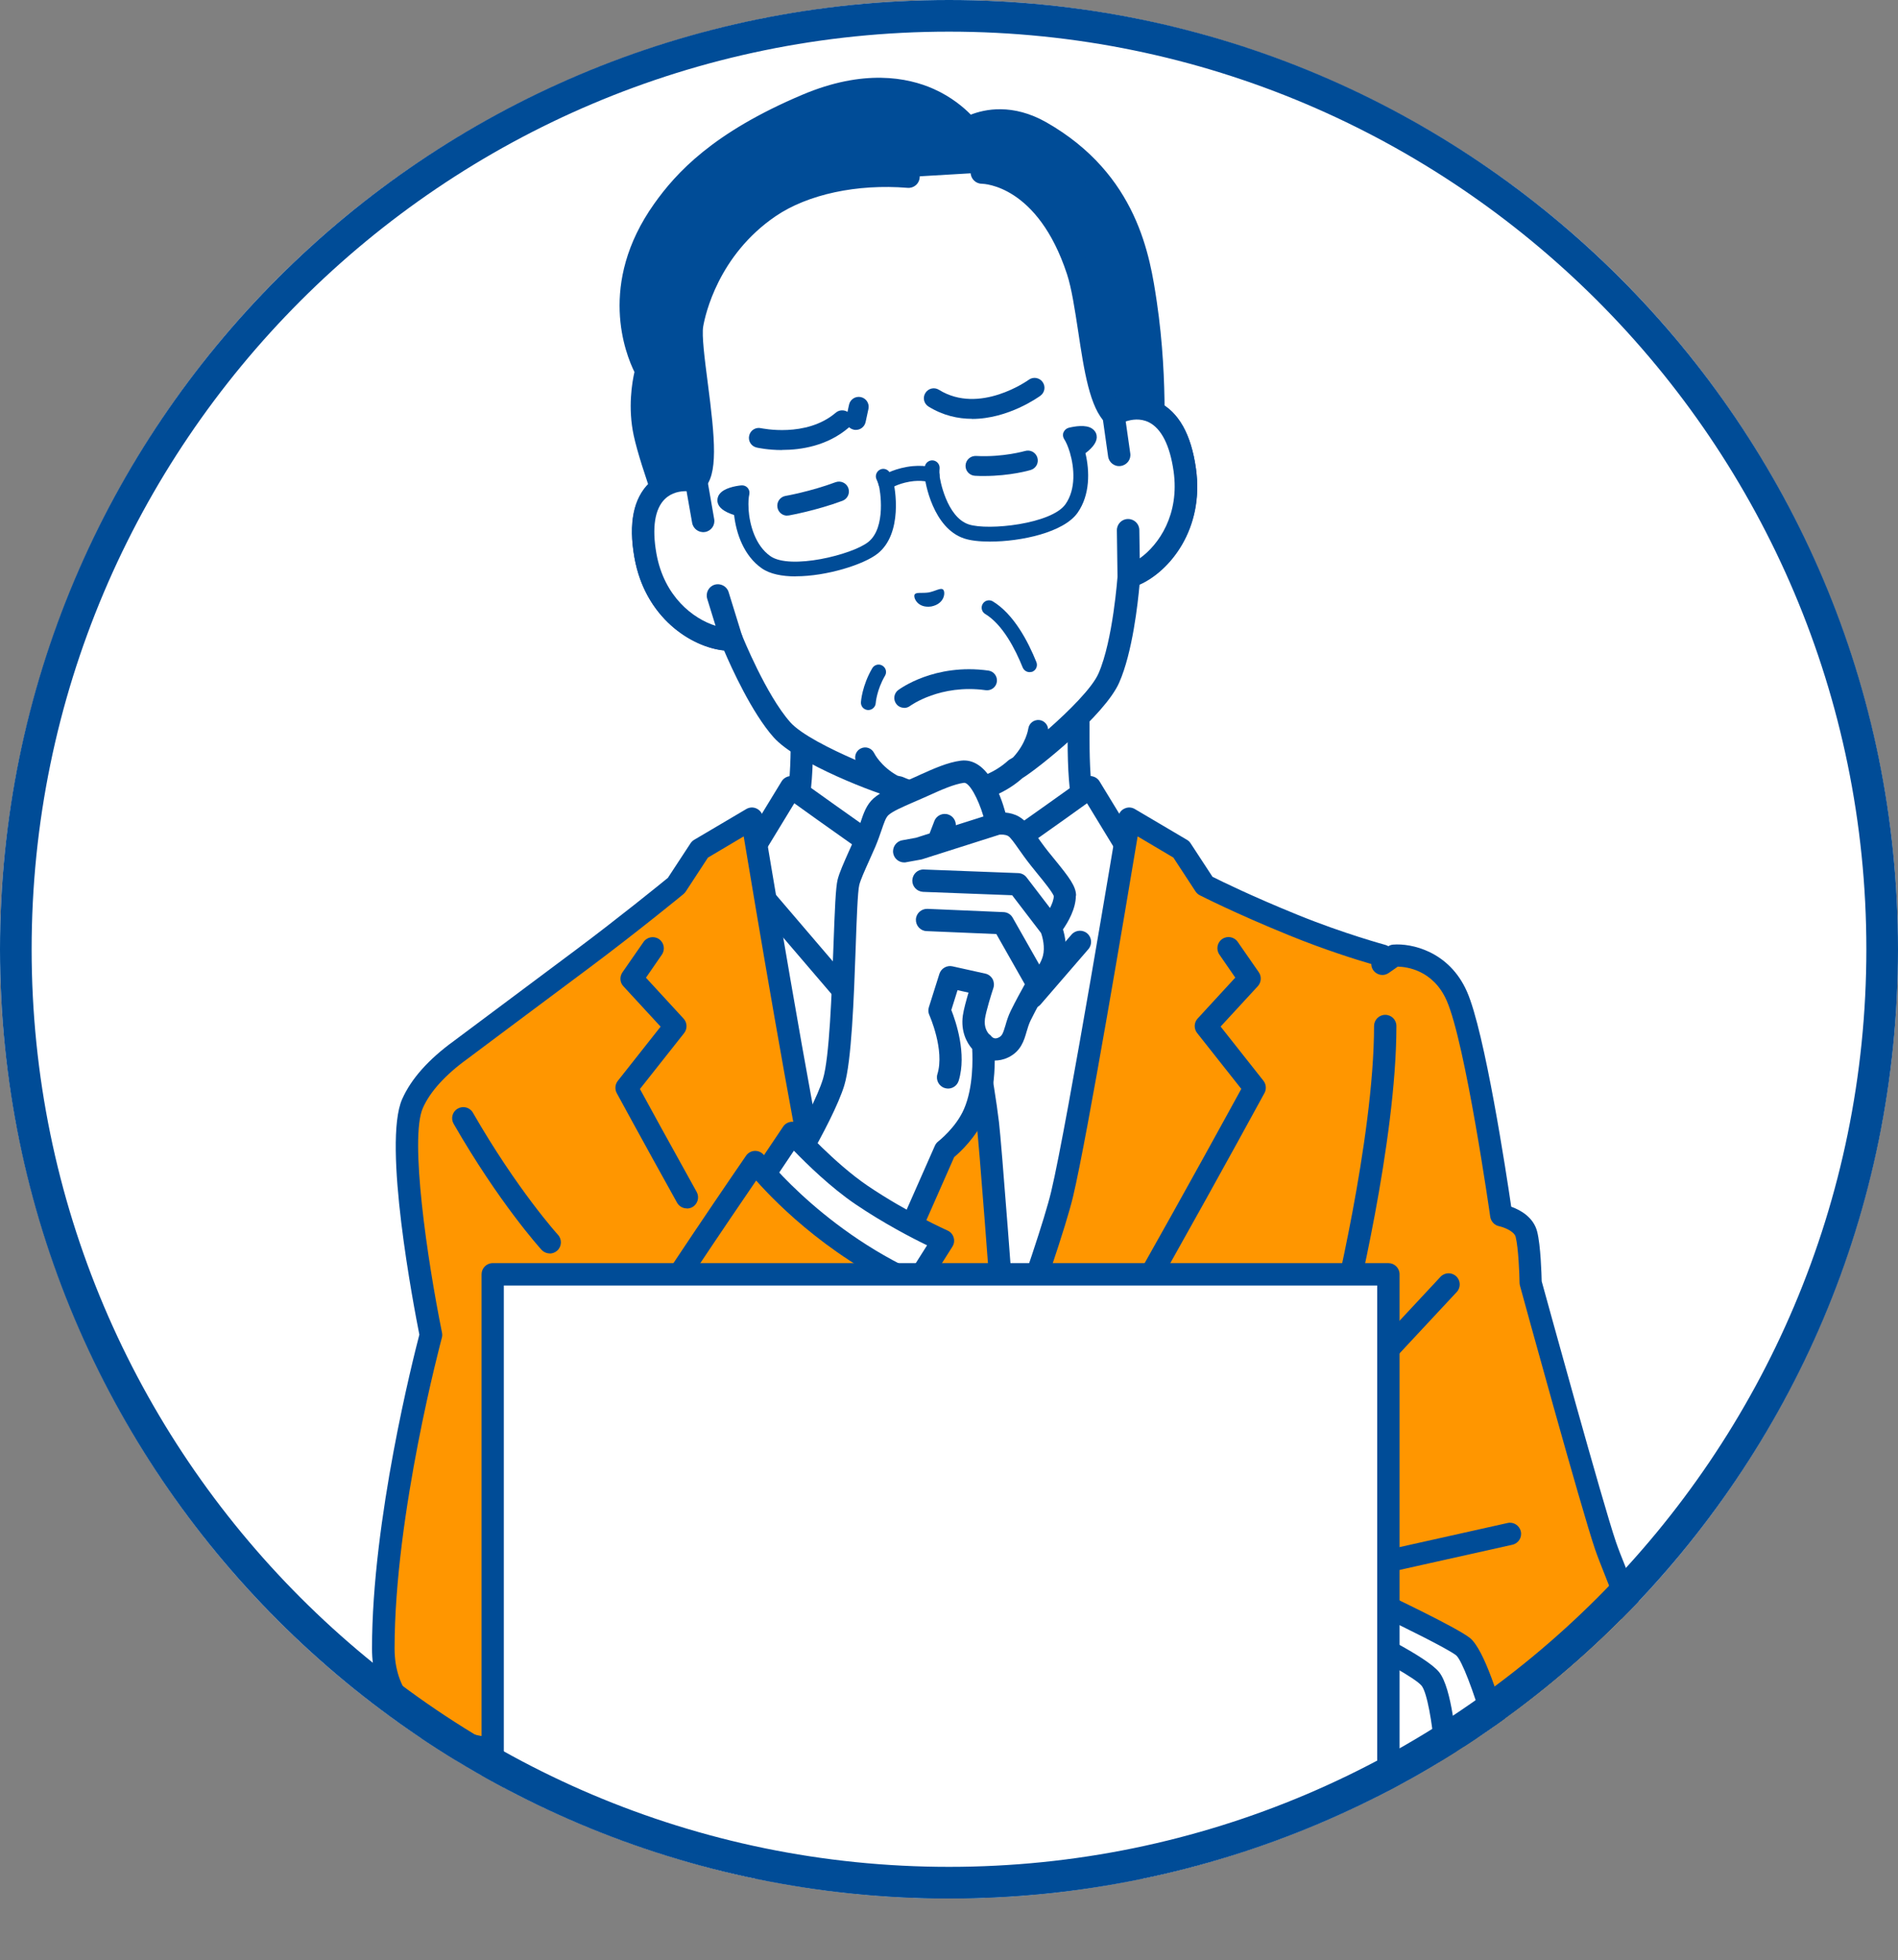 <?xml version="1.0" encoding="UTF-8"?><svg id="_レイヤー_2" xmlns="http://www.w3.org/2000/svg" xmlns:xlink="http://www.w3.org/1999/xlink" viewBox="0 0 180 185.83"><rect x="0" y="0" width="180" height="185.83" fill="#808080" stroke="none"/><defs><clipPath id="clippath"><circle cx="90" cy="90" r="90" style="fill:none; stroke-width:0px;"/></clipPath></defs><g id="_レイヤー_3"><circle cx="90" cy="90" r="90" style="fill:#fff; stroke-width:0px;"/><g style="clip-path:url(#clippath);"><path d="M165.48,166.89H12.91c-.58,0-1.06-.47-1.06-1.06s.47-1.06,1.06-1.06h152.57c.58,0,1.06.47,1.06,1.06s-.47,1.06-1.06,1.06Z" style="fill:#004c97; stroke-width:0px;"/><path d="M102.32,70.09v-7.31l-13.12,7.04-13.12-7.04v7.31c0,5.49-.55,7.94-1.98,9.35-1.44,1.41-13.14,8.81-13.14,8.81l18.52,16.98h19.45l18.52-16.98s-11.7-7.4-13.14-8.81c-1.44-1.41-1.98-3.86-1.98-9.35Z" style="fill:#fff; stroke-width:0px;"/><path d="M98.92,106.28c-.29,0-.57-.12-.78-.34-.39-.43-.37-1.1.06-1.49l17.5-16.05c-3.11-1.98-10.9-6.98-12.15-8.21-1.7-1.67-2.3-4.31-2.3-10.1v-5.55l-11.57,6.21c-.31.17-.69.17-1,0l-11.57-6.21v5.55c0,5.79-.6,8.44-2.3,10.1-1.25,1.22-9.04,6.23-12.15,8.21l17.5,16.05c.43.39.46,1.06.06,1.49-.39.43-1.06.46-1.49.06l-18.52-16.98c-.24-.22-.37-.54-.34-.87s.21-.62.49-.8c4.67-2.95,11.97-7.69,12.96-8.67,1.2-1.18,1.67-3.59,1.67-8.59v-7.31c0-.37.2-.72.51-.91.32-.19.71-.2,1.04-.02l12.62,6.77,12.62-6.77c.33-.18.72-.17,1.04.02.32.19.51.54.51.91v7.31c0,5.01.47,7.42,1.67,8.59.99.98,8.3,5.72,12.96,8.67.28.18.46.47.49.8s-.1.65-.34.87l-18.52,16.98c-.2.19-.46.28-.71.28Z" style="fill:#004c97; stroke-width:0px;"/><path d="M108.45,81.37l-1.61-1.07-3.45-5.66s-1.13.84-7.05,5.02c-3.28,2.31-7.14,4.4-7.14,4.4h0s0,0,0,0h0s-3.86-2.08-7.14-4.4c-5.92-4.18-7.05-5.02-7.05-5.02l-3.45,5.66-1.61,1.07-2.67,2.63,4.29,24.23,9.77,44.16h15.74l9.77-44.16,4.29-24.23-2.67-2.63Z" style="fill:#fff; stroke-width:0px;"/><path d="M97.07,153.45h-15.74c-.5,0-.92-.34-1.03-.83l-9.77-44.16s0-.03,0-.04l-4.29-24.23c-.06-.34.05-.69.3-.94l2.67-2.63s.1-.09.16-.13l1.42-.94,3.33-5.46c.15-.25.41-.43.7-.49.29-.06.59.01.83.19.01,0,1.21.9,7.02,5,2.51,1.77,5.39,3.42,6.53,4.05,1.14-.64,4.03-2.29,6.53-4.05,5.81-4.1,7.01-4.99,7.02-5,.24-.18.54-.25.83-.19.29.06.55.23.7.49l3.33,5.46,1.42.94c.06.04.11.08.16.13l2.67,2.63c.25.24.36.59.3.94l-4.29,24.23s0,.03,0,.04l-9.77,44.16c-.11.48-.54.83-1.03.83ZM82.18,151.33h14.04l9.58-43.31,4.19-23.66-2.2-2.17-1.53-1.02c-.13-.09-.24-.2-.32-.33l-2.85-4.68c-.94.68-2.76,1.98-6.13,4.36-3.3,2.32-7.09,4.38-7.25,4.46-.31.17-.69.17-1,0-.16-.09-3.95-2.14-7.25-4.46-3.37-2.38-5.19-3.68-6.13-4.36l-2.85,4.68c-.08.13-.19.24-.32.33l-1.53,1.02-2.21,2.17,4.19,23.66,9.58,43.31Z" style="fill:#004c97; stroke-width:0px;"/><path d="M97.9,95.6h-.01c-.31,0-.6-.14-.8-.38l-7.89-9.5-7.89,9.5c-.2.24-.49.38-.8.38-.31,0-.61-.13-.81-.37l-9.46-11.05c-.38-.44-.33-1.11.12-1.49.44-.38,1.11-.33,1.49.12l8.64,10.1,7.9-9.52c.2-.24.5-.38.81-.38s.61.14.81.38l7.9,9.52,3.71-4.3c.38-.44,1.05-.49,1.49-.11.44.38.49,1.05.11,1.49l-4.53,5.24c-.2.23-.49.37-.8.37Z" style="fill:#004c97; stroke-width:0px;"/><path d="M84.71,106.54c.51-4.34,1.98-11.7,1.98-11.7,0,0-.97-3.11-1.51-5.95l3.97-4.79.05-.05.05.05,3.97,4.79c-.54,2.84-1.51,5.95-1.51,5.95,0,0,1.47,7.36,1.98,11.7.51,4.34,4.11,54.6,4.11,54.6h-17.2s3.6-50.26,4.11-54.6Z" style="fill:#ff9600; stroke-width:0px;"/><path d="M97.8,162.2h-17.2c-.29,0-.57-.12-.77-.34-.2-.21-.3-.5-.28-.8.15-2.05,3.61-50.33,4.12-54.65.21-1.82.62-4.36,1.19-7.55.41-2.26.61-3.39.75-3.98-.25-.82-1-3.38-1.46-5.8-.06-.31.02-.63.22-.87l3.97-4.79s.03-.03.04-.05l.05-.05c.2-.21.48-.34.77-.34s.57.12.77.34l.05.05s.03.03.04.05l3.97,4.79c.2.24.28.56.22.87-.46,2.42-1.21,4.99-1.46,5.8.27,1.37,1.49,7.64,1.95,11.52.51,4.32,3.97,52.6,4.12,54.65.02.29-.08.58-.28.8-.2.21-.48.34-.77.34ZM81.73,160.09h14.93c-.54-7.48-3.57-49.51-4.03-53.42-.49-4.21-1.91-11.32-1.97-11.62-.01-.07-.02-.14-.02-.21,0-.11.02-.21.05-.31,0-.03.85-2.74,1.38-5.35l-2.88-3.47-2.88,3.47c.54,2.61,1.38,5.32,1.38,5.35.05.17.06.35.03.52h0c-.01.07-1.47,7.36-1.97,11.62-.46,3.91-3.49,45.94-4.03,53.42Z" style="fill:#004c97; stroke-width:0px;"/><path d="M89.62,101.16c-.45,0-.85-.33-.93-.79l-.72-4.48c-.08-.51.26-.99.78-1.08.51-.08.99.27,1.08.78l.72,4.48c.08.51-.26.99-.78,1.08-.05,0-.1.01-.15.01Z" style="fill:#004c97; stroke-width:0px;"/><path d="M89.2,96.8c-1.81,0-3.06-1.04-3.2-1.16-.44-.38-.49-1.05-.1-1.49.38-.44,1.04-.49,1.48-.11.03.02.8.65,1.82.65s1.81-.64,1.82-.65c.44-.37,1.11-.32,1.49.12.38.44.33,1.1-.11,1.48-.14.12-1.38,1.16-3.2,1.16Z" style="fill:#004c97; stroke-width:0px;"/><path d="M152.25,146.52c-1.28-3.74-7.09-24.9-7.09-24.9,0,0-.05-3.22-.4-4.61-.35-1.39-2.38-1.79-2.38-1.79,0,0-2.36-16.62-4.22-20.8-1.85-4.17-5.94-3.83-5.94-3.83l-1.12.78c.01-.5.02-.78.02-.78,0,0-3.9-1.05-8.45-2.9-5.23-2.12-8.41-3.77-8.41-3.77l-2.24-3.41-4.93-2.91s-4.81,29.11-6.37,35.62c-1.56,6.51-11.52,32.89-11.52,32.89,0,0-9.96-26.38-11.52-32.89-1.56-6.51-6.37-35.62-6.37-35.62l-4.93,2.91-2.24,3.41s-4.41,3.62-8.94,6.99c-4.93,3.67-11.55,8.62-11.55,8.62h0c-1.69,1.22-3.62,2.97-4.56,5.08-1.85,4.17,1.75,21.94,1.75,21.94,0,0-4.52,16.65-4.52,29.73,0,9.17,10.93,9.55,10.93,9.55h81.77l9.2,3.62s2.76-.4,7.03-1.22c4.48-.86,9.12-1.54,10.21-5.4,1.65-5.84-1.92-12.57-3.21-16.31Z" style="fill:#ff9600; stroke-width:0px;"/><path d="M138.23,170.51c-.13,0-.26-.02-.39-.07l-9.02-3.54H47.26s-.02,0-.04,0c-.12,0-2.98-.12-5.86-1.43-3.98-1.81-6.08-4.98-6.08-9.17,0-12.2,3.94-27.64,4.49-29.76-.54-2.73-3.49-18.13-1.63-22.33.85-1.92,2.5-3.77,4.9-5.51,0,0,6.61-4.94,11.53-8.61,4.03-3.01,8.03-6.25,8.77-6.86l2.15-3.28c.09-.13.21-.25.35-.33l4.93-2.91c.3-.18.67-.2.98-.05.32.15.54.44.6.78.05.29,4.82,29.14,6.36,35.54,1.23,5.16,7.94,23.3,10.49,30.13,2.55-6.83,9.25-24.93,10.49-30.13,1.53-6.4,6.31-35.25,6.36-35.54.06-.34.28-.64.6-.78.32-.15.68-.13.98.05l4.93,2.91c.14.08.26.19.35.33l2.08,3.18c.83.42,3.77,1.86,8.08,3.61,4.43,1.8,8.29,2.84,8.32,2.85.1.03.19.07.28.12.14-.09.3-.14.46-.15,1.68-.14,5.29.6,6.99,4.45,1.69,3.82,3.73,17.19,4.2,20.4.84.3,2.11.98,2.46,2.36.34,1.35.41,4.02.43,4.71.49,1.77,5.83,21.19,7.04,24.71h0c.23.67.54,1.46.88,2.3,1.6,4.02,3.79,9.54,2.35,14.64-1.21,4.29-5.86,5.17-10.35,6.02l-.68.13c-4.24.81-7.05,1.22-7.07,1.23-.05,0-.1.01-.15.01ZM47.28,164.78h81.75c.13,0,.26.02.39.07l8.94,3.51c.8-.12,3.27-.51,6.7-1.17l.68-.13c4.04-.77,7.85-1.49,8.71-4.52,1.25-4.42-.79-9.54-2.28-13.29-.34-.86-.67-1.68-.91-2.39-1.28-3.73-6.88-24.1-7.11-24.96-.02-.09-.04-.17-.04-.26-.01-.86-.11-3.33-.37-4.37-.14-.54-1.13-.92-1.57-1.01-.44-.09-.77-.45-.84-.89-.02-.16-2.36-16.52-4.14-20.52-1.28-2.89-3.81-3.19-4.63-3.2l-.86.6c-.33.23-.75.25-1.1.06-.34-.18-.55-.53-.55-.91-1.38-.4-4.38-1.33-7.77-2.71-5.21-2.12-8.37-3.75-8.5-3.81-.16-.08-.3-.21-.4-.36l-2.1-3.21-3.39-2.01c-1.02,6.13-4.77,28.48-6.13,34.17-.66,2.74-2.8,9.13-6.38,19-1.39,3.83-2.72,7.44-3.6,9.79-.48,1.29-.88,2.35-1.15,3.08l-.32.85c-.16.41-.37.98-1.1.98-.44,0-.83-.27-.99-.68-.41-1.08-10.01-26.52-11.56-33.02-1.36-5.69-5.11-28.04-6.13-34.17l-3.39,2.01-2.1,3.21c-.06.09-.13.17-.21.24-.04.04-4.48,3.67-8.97,7.02-4.93,3.67-11.54,8.62-11.54,8.62-2.08,1.5-3.54,3.11-4.22,4.66-1.26,2.84.4,14.29,1.82,21.3.03.16.03.33-.02.49-.04.17-4.48,16.67-4.48,29.45,0,7.93,9.29,8.47,9.89,8.49Z" style="fill:#004c97; stroke-width:0px;"/><path d="M65.13,114.57c-.37,0-.73-.2-.92-.54-3.34-6-5.69-10.34-5.72-10.39-.2-.37-.16-.83.1-1.16l4.06-5.14-3.53-3.83c-.34-.36-.37-.91-.09-1.32l2-2.88c.33-.48.99-.6,1.47-.27.48.33.6.99.27,1.47l-1.51,2.19,3.57,3.88c.35.38.37.96.05,1.37l-4.19,5.3c.76,1.4,2.77,5.07,5.38,9.76.28.51.1,1.15-.41,1.44-.16.09-.34.13-.51.13Z" style="fill:#004c97; stroke-width:0px;"/><path d="M94.56,146.71c-.2,0-.39-.05-.57-.17-.49-.31-.63-.97-.32-1.46,7.85-12.24,21.72-37.58,24.05-41.84l-4.19-5.3c-.32-.41-.3-.99.05-1.37l3.57-3.88-1.51-2.19c-.33-.48-.21-1.14.27-1.47.48-.33,1.14-.21,1.47.27l2,2.88c.28.41.24.95-.09,1.32l-3.53,3.83,4.06,5.14c.26.33.3.79.1,1.16-.16.29-15.88,29.2-24.46,42.58-.2.31-.54.49-.89.49Z" style="fill:#004c97; stroke-width:0px;"/><path d="M127.2,126.01c-.08,0-.17-.01-.26-.03-.57-.14-.91-.71-.77-1.28.04-.17,4.14-16.69,4.14-27.42,0-.58.47-1.06,1.06-1.06s1.06.47,1.06,1.06c0,10.99-4.03,27.25-4.2,27.94-.12.48-.55.8-1.02.8Z" style="fill:#004c97; stroke-width:0px;"/><path d="M128.45,132.41c-.26,0-.52-.09-.72-.28-.43-.4-.45-1.07-.05-1.49l8.93-9.58c.4-.43,1.07-.45,1.49-.05.43.4.45,1.07.05,1.49l-8.93,9.58c-.21.22-.49.34-.77.34Z" style="fill:#004c97; stroke-width:0px;"/><path d="M138.73,156.1c-1.28-.98-8.2-4.25-8.2-4.25l-6.27,1.02,3.72,1.86,11.64,10.17,2.27-.89s-1.89-6.93-3.17-7.91Z" style="fill:#fff; stroke-width:0px;"/><path d="M139.63,165.96c-.42,0-.82-.26-.98-.67-.21-.54.06-1.16.6-1.37l1.38-.54c-.85-2.9-1.98-5.97-2.54-6.44-.84-.64-4.95-2.68-7.71-3.99l-2.71.44.8.4c.52.26.73.9.47,1.42-.26.52-.89.73-1.42.47l-3.72-1.86c-.41-.21-.64-.65-.57-1.1.07-.45.42-.81.87-.88l6.27-1.02c.21-.03.43,0,.62.09.72.34,7.07,3.35,8.39,4.37,1.4,1.08,2.95,6.28,3.54,8.47.14.52-.13,1.07-.64,1.26l-2.27.89c-.13.05-.26.07-.38.07Z" style="fill:#004c97; stroke-width:0px;"/><path d="M127.99,154.73s-6.75.95-8.91.57c-2.16-.38-5.56-1.55-5.56-1.55,0,0-4.21-1.96-6.19-1.02-3.08,1.46-6.64,6.12-6.64,6.12,0,0-.83,1.81-2.43,5.22-1.61,3.41-1.63,5.18-.03,5.67,1.6.49,2.99-1.22,4.17-3.34,1.18-2.12,2.4-4.21,2.4-4.21l4.85-3.96.68.34-3.89,4.14s-3.41,8.03-1.08,9.21c1.48.75,3.1-1.21,3.1-1.21,0,0,.1,1.5,1.43,1.98,1.32.49,2.71-.7,2.71-.7,0,0,.33,1.03,1.74,1.5,1.53.51,2.94-1.53,4.45-3.37,1.38-1.68,2.26-2.5,2.26-2.5l3.85,1.44s2.23,1.78,6.54,1.12c3.29-.5,5.7-3.97,5.7-3.97,0,0-.39-5.63-1.46-6.99-1.07-1.36-7.67-4.47-7.67-4.47Z" style="fill:#fff; stroke-width:0px;"/><path d="M114.83,174.63c-.27,0-.55-.04-.85-.14-.79-.26-1.34-.67-1.71-1.06-.71.35-1.72.64-2.78.25-.69-.26-1.18-.7-1.51-1.19-.89.58-2.03.92-3.13.36-2.21-1.12-1.21-4.98-.87-6.25.17-.66.37-1.31.56-1.89-.38.66-.81,1.43-1.24,2.19-.71,1.28-2.61,4.68-5.4,3.83-1-.31-1.47-.94-1.68-1.42-.54-1.22-.21-2.98,1.07-5.7,1.58-3.37,2.42-5.19,2.43-5.21.03-.07.07-.14.12-.2.15-.2,3.76-4.88,7.03-6.43,2.27-1.07,6.14.58,7.04,1,.43.14,3.44,1.15,5.36,1.49,1.63.29,6.74-.32,8.57-.58.2-.03.41,0,.6.09,1.14.54,6.89,3.3,8.05,4.78,1.21,1.53,1.62,6.57,1.68,7.57.02.24-.05.48-.19.68-.11.16-2.71,3.85-6.41,4.41-4.11.63-6.57-.79-7.2-1.22l-3.08-1.15c-.38.39-.97,1.04-1.71,1.95-.15.19-.31.38-.46.57-1.3,1.61-2.63,3.28-4.3,3.28ZM113.58,171.65c.04.09.29.58,1.07.83.67.22,1.87-1.26,2.83-2.45.16-.2.31-.39.47-.59,1.4-1.72,2.32-2.57,2.36-2.61.29-.27.71-.36,1.09-.22l3.85,1.44c.1.04.2.09.29.16.07.05,1.98,1.47,5.72.9,2.29-.35,4.16-2.47,4.78-3.25-.2-2.48-.7-5.37-1.21-6.02-.55-.7-3.95-2.58-7.01-4.04-1.48.2-6.87.89-8.92.52-2.21-.39-5.58-1.54-5.72-1.59-.04-.01-.07-.03-.1-.04-1.56-.73-4.24-1.52-5.29-1.03-2.59,1.23-5.69,5.08-6.19,5.72-.2.45-1.02,2.21-2.39,5.11-1.3,2.76-1.17,3.68-1.05,3.95.03.06.08.17.37.26.96.29,2.13-1.38,2.94-2.84,1.17-2.11,2.4-4.2,2.41-4.23.06-.11.15-.21.24-.29l4.85-3.96c.32-.26.77-.31,1.14-.13l.68.34c.3.15.51.43.57.76.06.33-.04.67-.27.91l-3.76,3.99c-.21.52-.86,2.16-1.3,3.87-.75,2.88-.36,3.74-.21,3.82.55.28,1.52-.59,1.81-.94.28-.33.73-.46,1.14-.33.41.13.7.5.73.93,0,.02.09.82.74,1.06.59.22,1.42-.31,1.67-.51.28-.23.65-.34.99-.23.34.11.59.35.69.69Z" style="fill:#004c97; stroke-width:0px;"/><path d="M108.44,171.77c-.13,0-.27-.02-.39-.08-.54-.22-.8-.83-.58-1.37l2.33-5.77c.05-.12.11-.22.2-.31l4.73-5.22c.39-.43,1.06-.47,1.49-.07.43.39.46,1.06.07,1.49l-4.6,5.08-2.26,5.6c-.17.41-.56.66-.98.66Z" style="fill:#004c97; stroke-width:0px;"/><path d="M112.58,173.05c-.16,0-.32-.04-.47-.11-.52-.26-.73-.9-.47-1.42l2.64-5.25c.05-.11.12-.2.21-.28l4.88-4.72c.42-.41,1.09-.39,1.49.02.41.42.39,1.09-.02,1.49l-4.75,4.6-2.56,5.09c-.19.37-.56.58-.94.58Z" style="fill:#004c97; stroke-width:0px;"/><path d="M121.03,168.67c-.31,0-.61-.13-.82-.39-.37-.45-.3-1.12.15-1.49l2.63-2.16c.45-.37,1.12-.3,1.49.15.37.45.3,1.12-.15,1.49l-2.63,2.16c-.2.16-.43.24-.67.24Z" style="fill:#004c97; stroke-width:0px;"/><path d="M127.61,149.97c-.48,0-.92-.33-1.03-.83-.13-.57.23-1.13.8-1.26l15.59-3.48c.57-.13,1.13.23,1.26.8.13.57-.23,1.13-.8,1.26l-15.59,3.48c-.08.02-.15.03-.23.03Z" style="fill:#004c97; stroke-width:0px;"/><path d="M52.14,118.84c-.29,0-.57-.12-.78-.34-.16-.18-4.02-4.44-8.34-11.95-.29-.51-.12-1.15.39-1.44.51-.29,1.15-.12,1.44.39,4.19,7.29,8.03,11.54,8.07,11.58.39.43.36,1.1-.07,1.49-.2.18-.46.28-.71.28Z" style="fill:#004c97; stroke-width:0px;"/><path d="M80.82,13.62c-15.36,2.43-16.54,12.26-16.71,13.74-.17,1.47-.17,5.12.3,8.06l1.61,10.18c-2.32-.48-5.94.64-4.82,7.04.99,5.67,5.6,8.06,8.17,7.98,0,0,2.33,5.82,4.77,8.56,2.06,2.31,9.77,5.24,11.07,5.47,1.37.62,3.25.99,5.78.59,2.53-.4,4.2-1.33,5.31-2.35,1.17-.62,7.59-5.79,8.84-8.63,1.48-3.36,1.9-9.61,1.9-9.61,2.48-.71,6.12-4.41,5.31-10.11-.91-6.43-4.7-6.39-6.76-5.21l-1.61-10.18c-.47-2.94-1.59-6.41-2.21-7.76-.62-1.35-4.78-10.33-20.14-7.9l-.82.13Z" style="fill:#fff; stroke-width:0px;"/><path d="M61.58,45.77c.83-.81,1.96-1.27,3.18-1.33l-.47-2.99c.8.33,1.58.69,2.33,1.09l.46,2.89c.05.35-.06.7-.32.94-.25.24-.61.34-.95.27-.4-.08-1.77-.28-2.74.66-.96.93-1.24,2.71-.81,5.16.9,5.15,5.06,7.16,7.09,7.1.45-.01.86.25,1.02.67.02.06,2.29,5.68,4.58,8.25.99,1.12,3.73,2.51,6.18,3.57-.11-.43.09-.89.51-1.09.47-.23,1.03-.03,1.26.44.03.06.63,1.26,2.21,2.14.12.03.22.06.3.07.09.02.17.04.26.08,1.44.65,3.18.82,5.17.51,1.99-.32,3.6-1.02,4.76-2.08.07-.06.14-.11.22-.15.07-.04.16-.09.26-.16,1.23-1.33,1.43-2.66,1.44-2.72.07-.52.54-.88,1.06-.82.46.06.8.44.82.88,2-1.76,4.18-3.93,4.78-5.3,1.38-3.15,1.8-9.2,1.81-9.26.03-.45.34-.83.77-.95,1.95-.56,5.28-3.76,4.55-8.94-.35-2.46-1.17-4.07-2.36-4.65-.55-.27-1.11-.29-1.59-.22-.57.09-1.03.32-1.23.43-.3.17-.67.19-.99.04-.31-.15-.54-.45-.59-.79l-.36-2.27c.58-.9,1.21-1.77,1.73-2.7l.53,3.32c1.18-.32,2.39-.22,3.44.29,1.89.92,3.08,3.03,3.53,6.27.82,5.76-2.5,9.76-5.35,11.02-.16,1.76-.67,6.43-1.93,9.28-1.36,3.1-7.73,8.18-9.18,9.06-1.47,1.31-3.41,2.16-5.78,2.53-2.36.37-4.48.16-6.28-.62-1.66-.39-9.28-3.26-11.53-5.78-2.07-2.33-4.01-6.61-4.7-8.23-3.1-.32-7.5-3.1-8.5-8.83-.56-3.22-.08-5.59,1.42-7.05Z" style="fill:#004c97; stroke-width:0px;"/><path d="M98.73,12.55c-3.98-2.27-6.91-.35-6.91-.35,0,0-4.74-6.68-15.28-2.23-8.03,3.39-11.42,6.91-13.61,9.98-5.79,8.15-1.61,15.2-1.61,15.2,0,0-.84,2.82-.17,5.94.67,3.12,3.19,9.62,3.19,9.62,0,0,.25-3.81,1.67-5.11,1.81-1.66-.82-12.21-.37-14.81.51-2.9,2.52-7.88,7.33-11.15,2.85-1.94,7.58-3.32,13.18-2.86l6.95-.41s6.02-.04,9.09,9.3c1.23,3.74,1.37,11.76,3.39,13.67,1.11,1.05,3.66,4.27,3.66,4.27,0,0,.58-7.01-.59-14.86-.79-5.34-2.26-11.81-9.93-16.19Z" style="fill:#004c97; stroke-width:0px;"/><path d="M109.42,44.65c-.38.06-.76-.09-1-.39-.03-.03-2.52-3.17-3.56-4.16-1.51-1.43-2.05-4.96-2.61-8.69-.32-2.09-.62-4.07-1.06-5.42-2.77-8.41-7.86-8.56-8.08-8.57-.58,0-1.06-.48-1.06-1.07,0-.58.47-1.06,1.05-1.06.28,0,6.83.07,10.11,10.03.5,1.52.81,3.58,1.14,5.76.44,2.91.99,6.54,1.97,7.46.51.48,1.28,1.36,1.99,2.21.06-2.72,0-7.16-.7-11.87-.79-5.32-2.24-11.33-9.41-15.43-3.32-1.89-5.71-.44-5.81-.38-.48.3-1.12.18-1.44-.28-.17-.24-4.43-5.91-13.99-1.86-7.96,3.36-11.12,6.75-13.15,9.62-5.3,7.45-1.72,13.77-1.56,14.04.15.25.19.56.1.84,0,.02-.75,2.61-.15,5.41.33,1.54,1.14,3.97,1.86,5.99.29-.79.69-1.54,1.24-2.04.69-.76.03-5.86-.29-8.31-.33-2.54-.61-4.73-.41-5.9.63-3.6,3.01-8.6,7.78-11.85,3.43-2.34,8.62-3.47,13.87-3.04.59.05,1.02.56.97,1.15-.05.59-.56,1.02-1.15.97-4.78-.39-9.45.61-12.5,2.68-5.45,3.71-6.69,9.36-6.88,10.46-.15.84.14,3.09.42,5.26.71,5.45,1.03,8.85-.39,10.15-.84.77-1.25,3.29-1.33,4.4-.03.5-.4.9-.9.98h0c-.49.08-.97-.2-1.15-.67-.1-.27-2.56-6.62-3.24-9.78-.57-2.64-.15-5.06.07-6.02-.84-1.7-3.52-8.36,1.87-15.95,2.08-2.93,5.56-6.75,14.06-10.34,5.79-2.45,9.96-1.65,12.44-.55,1.72.77,2.88,1.78,3.53,2.44,1.3-.51,3.95-1.1,7.17.73,8.67,4.95,9.83,12.76,10.46,16.96,1.17,7.88.62,14.81.6,15.1-.04.44-.33.8-.75.93-.05.01-.09.03-.14.03Z" style="fill:#004c97; stroke-width:0px;"/><path d="M88.85,15.61c.31-.05.6-.23.76-.53.29-.51.11-1.16-.4-1.45-.33-.19-8.21-4.49-18.21,2.07-.49.32-.63.98-.31,1.47.32.49.98.63,1.47.31,8.88-5.83,15.71-2.16,16-2,.22.12.46.16.68.12Z" style="fill:#004c97; stroke-width:0px;"/><path d="M105.59,39.33l.54,3.81.85,7.15.06,4.36c2.48-.71,6.12-4.41,5.31-10.11-.91-6.43-4.7-6.39-6.76-5.21Z" style="fill:#fff; stroke-width:0px;"/><path d="M107.21,55.7s.09-.02.13-.03c2.97-.86,6.95-5.04,6.07-11.28-.46-3.23-1.65-5.34-3.53-6.27-1.45-.71-3.25-.61-4.8.28-.38.22-.59.64-.53,1.07l.54,3.81c.08.58.62.99,1.2.9.59-.09.99-.62.9-1.2l-.43-3.02c.56-.19,1.38-.32,2.18.07,1.2.59,2.01,2.2,2.36,4.65.58,4.11-1.4,6.97-3.21,8.26l-.04-2.68c0-.59-.49-1.06-1.08-1.05-.59,0-1.06.49-1.05,1.08l.06,4.36c0,.33.16.64.43.84.23.17.52.24.8.2Z" style="fill:#004c97; stroke-width:0px;"/><path d="M66.68,49.38l-.66-3.79c-2.32-.48-5.94.64-4.82,7.04.99,5.67,5.6,8.06,8.17,7.98l-1.29-4.17-1.4-7.07Z" style="fill:#fff; stroke-width:0px;"/><path d="M69.54,61.67c.28-.04.53-.2.7-.43.19-.27.25-.62.15-.93l-1.29-4.17c-.17-.56-.77-.87-1.33-.7-.56.17-.87.77-.7,1.33l.79,2.56c-2.13-.66-4.89-2.78-5.61-6.86-.43-2.44-.15-4.23.81-5.16.64-.62,1.45-.75,2.05-.74l.53,3c.1.57.64.96,1.21.87,0,0,.01,0,.02,0,.58-.1.97-.65.86-1.23l-.66-3.79c-.08-.43-.4-.77-.83-.86-1.75-.36-3.49.09-4.66,1.22-1.51,1.46-1.99,3.83-1.42,7.05,1.09,6.21,6.17,8.96,9.26,8.86.04,0,.09,0,.13-.01Z" style="fill:#004c97; stroke-width:0px;"/><path d="M89.43,55.89c-.22-.18-.68.14-1.34.28-.66.1-1.21-.05-1.35.2-.15.26.26,1.33,1.59,1.13,1.31-.27,1.34-1.41,1.11-1.6Z" style="fill:#004c97; stroke-width:0px;"/><path d="M74.65,48.89c-.45,0-.84-.32-.92-.78-.09-.51.25-1,.76-1.09.02,0,2.42-.43,4.75-1.3.49-.18,1.03.07,1.21.55.18.49-.07,1.03-.55,1.21-2.5.93-4.98,1.37-5.08,1.39-.06,0-.11.01-.16.01Z" style="fill:#004c97; stroke-width:0px;"/><path d="M93.33,45.13c-.28,0-.57,0-.87-.02-.52-.03-.92-.47-.89-.99.03-.52.47-.91.99-.89,2.57.14,4.63-.47,4.65-.47.5-.15,1.02.13,1.17.63.15.5-.13,1.02-.63,1.17-.09.03-1.94.57-4.42.57Z" style="fill:#004c97; stroke-width:0px;"/><path d="M84,46.47c-.22,0-.43-.1-.57-.29-.23-.32-.17-.76.15-1,.09-.06.9-.64,2.42-.91,1.54-.27,2.53.07,2.64.11.37.14.56.55.42.92-.14.37-.55.55-.91.42-.03,0-.75-.25-1.89-.05-1.2.21-1.81.65-1.82.65-.13.09-.28.14-.42.14Z" style="fill:#004c97; stroke-width:0px;"/><path d="M75.47,54.65c-1.29,0-2.45-.22-3.23-.77-1.69-1.18-2.42-3.29-2.62-5.05-.95-.3-1.48-.71-1.57-1.22-.05-.27.02-.55.19-.77.42-.56,1.47-.76,2.06-.82.23-.02.45.06.6.23.15.17.21.4.16.63-.07.3-.1.76-.07,1.31,0,.03,0,.07,0,.1.1,1.45.63,3.43,2.07,4.44,1.88,1.32,7.76-.13,9.28-1.34,1.73-1.37,1.13-4.98.99-5.42-.08-.25-.2-.51-.2-.51-.17-.35-.01-.77.34-.94.35-.17.77-.01.94.34,0,.01.16.34.27.67.23.72.96,5.05-1.45,6.96-1.31,1.04-4.85,2.15-7.74,2.15Z" style="fill:#004c97; stroke-width:0px;"/><path d="M93.89,51.35c-1,0-1.88-.1-2.46-.3-2.93-.97-3.72-5.29-3.75-6.04-.01-.35.02-.71.02-.72.04-.39.38-.67.77-.64.39.04.67.38.64.77,0,0-.03.28-.02.55.02.46.69,4.06,2.78,4.75,1.85.61,7.87-.04,9.18-1.92,1.01-1.44.83-3.48.42-4.87-.01-.03-.02-.07-.03-.1-.16-.52-.35-.95-.52-1.2-.12-.19-.15-.43-.06-.64s.27-.37.49-.43c.57-.14,1.62-.32,2.21.07.24.16.4.39.44.66.09.51-.27,1.08-1.06,1.68.41,1.72.44,3.95-.74,5.64-1.32,1.88-5.38,2.74-8.31,2.74Z" style="fill:#004c97; stroke-width:0px;"/><path d="M74.16,42.67c-1.35,0-2.32-.22-2.41-.24-.51-.12-.82-.62-.7-1.13.12-.51.62-.82,1.13-.7.04,0,4.27.93,7.08-1.47.39-.34.99-.29,1.32.1.34.39.29.99-.1,1.32-2.02,1.73-4.51,2.11-6.31,2.11Z" style="fill:#004c97; stroke-width:0px;"/><path d="M81.17,40.76c-.07,0-.13,0-.2-.02-.51-.11-.83-.61-.72-1.12l.27-1.25c.11-.51.61-.83,1.12-.72.51.11.83.61.72,1.12l-.27,1.25c-.1.44-.48.74-.92.74Z" style="fill:#004c97; stroke-width:0px;"/><path d="M92.19,39.71c-1.33,0-2.75-.31-4.13-1.16-.44-.27-.58-.85-.3-1.29.27-.44.85-.58,1.29-.3,3.86,2.39,8.47-.92,8.51-.95.42-.31,1.01-.21,1.31.2.31.42.22,1-.2,1.31-.17.12-3.04,2.2-6.49,2.2Z" style="fill:#004c97; stroke-width:0px;"/><path d="M82.35,67.32s-.03,0-.05,0c-.39-.03-.68-.36-.65-.75,0-.06.11-1.57,1.07-3.21.2-.34.63-.45.96-.25.34.2.45.63.25.96-.79,1.35-.88,2.59-.88,2.6-.03.37-.34.65-.7.65Z" style="fill:#004c97; stroke-width:0px;"/><path d="M85.75,67.11c-.29,0-.57-.13-.75-.37-.31-.41-.23-1,.18-1.31.14-.1,3.44-2.56,8.56-1.85.51.07.87.55.8,1.06-.07.51-.54.87-1.06.8-4.31-.6-7.14,1.47-7.17,1.49-.17.13-.37.19-.56.19Z" style="fill:#004c97; stroke-width:0px;"/><path d="M98.58,81.41c-1.22-1.54-1.79-2.67-2.46-3.06-.7-.4-1.58-.24-1.58-.24,0,0-1.12-5.22-3.27-4.94-1.23.16-2.65.85-4.04,1.47-1.74.78-3,1.24-3.68,1.85-.71.64-.83,1.79-1.51,3.39-.61,1.43-1.36,2.94-1.57,3.78-.44,1.77-.34,15.45-1.4,18.95-1.06,3.51-5.98,11.34-5.98,11.34l9.53,11.01,7.03-15.92s1.89-1.45,2.78-3.51c1.21-2.81.82-6.58.82-6.58,0,0,.75.92,1.92.36s1.01-1.74,1.64-3.02c.72-1.46,1.6-2.97,1.6-2.97,0,0,1.15-.99,1.53-2.43.38-1.44-.27-2.95-.27-2.95,0,0,1.35-1.63,1.35-3,0-.67-1.24-2.04-2.41-3.51Z" style="fill:#fff; stroke-width:0px;"/><path d="M102.05,84.91c0-.88-.68-1.76-1.99-3.37-.21-.26-.43-.53-.65-.8-.43-.54-.78-1.04-1.09-1.47-.61-.86-1.05-1.48-1.68-1.84-.43-.25-.89-.35-1.29-.39-.49-1.78-1.77-5.23-4.23-4.92-1.25.16-2.58.76-3.87,1.34l-.46.21c-.35.16-.68.3-.99.44-1.33.58-2.29,1-2.96,1.59-.67.6-.94,1.4-1.25,2.33-.14.43-.31.91-.53,1.43-.18.43-.38.87-.57,1.29-.47,1.06-.88,1.97-1.05,2.64-.19.76-.27,2.81-.4,6.36-.16,4.44-.38,10.52-.99,12.54-1.01,3.33-5.82,11-5.87,11.08-.31.49-.16,1.15.33,1.46.49.31,1.15.16,1.46-.33.2-.32,5-7.99,6.1-11.59.69-2.28.91-8.26,1.08-13.07.09-2.63.19-5.35.34-5.93.12-.49.53-1.4.93-2.29.2-.44.4-.89.59-1.33.25-.59.43-1.12.59-1.58.23-.67.4-1.2.66-1.43.41-.37,1.29-.75,2.39-1.23.32-.14.65-.28,1.01-.44l.47-.21c1.15-.52,2.34-1.05,3.28-1.18.49-.07,1.34,1.43,1.86,3.19l-2.62.83c0-.43-.25-.84-.68-1-.55-.21-1.16.07-1.36.61l-.45,1.17-1.29.41-1.31.24c-.57.1-.95.66-.85,1.23.09.51.54.87,1.04.87.06,0,.13,0,.19-.02l1.38-.25s.09-.02.13-.03l7.33-2.33c.15-.02.55-.03.82.12.23.13.6.66,1,1.23.31.44.69.98,1.16,1.57.22.28.44.55.66.82.56.68,1.39,1.71,1.52,2.08-.01.33-.16.74-.36,1.13l-2.22-2.9c-.19-.25-.48-.4-.8-.41l-8.94-.34c-.59-.03-1.07.43-1.1,1.02-.02.58.43,1.07,1.02,1.1l8.45.32,2.74,3.58c.15.4.39,1.35.18,2.16-.08.3-.21.58-.35.83l-2.52-4.44c-.18-.32-.51-.52-.87-.53l-7.21-.31c-.58-.02-1.08.43-1.1,1.01-.02.58.43,1.08,1.01,1.1l6.62.28,2.7,4.76c-.32.58-.86,1.55-1.33,2.51-.25.51-.39.98-.51,1.4-.23.77-.32.98-.64,1.14-.26.13-.48.1-.66-.08-.07-.1-.16-.18-.26-.25-.15-.16-.49-.63-.38-1.45.1-.71.61-2.35.8-2.92.09-.28.06-.59-.08-.85-.15-.26-.4-.45-.69-.51l-3.11-.69c-.53-.12-1.07.19-1.24.71l-1,3.17c-.08.25-.06.52.05.75.01.03,1.47,3.3.76,5.59-.17.56.14,1.15.7,1.32.1.03.21.05.31.05.45,0,.87-.29,1.01-.75.78-2.54-.27-5.62-.7-6.7l.59-1.88,1.04.23c-.21.72-.46,1.61-.54,2.19-.2,1.47.36,2.55.89,3.15.05.97.11,3.65-.77,5.68-.76,1.78-2.44,3.08-2.45,3.09-.14.11-.25.25-.32.41l-7.03,15.92c-.24.53,0,1.16.54,1.39.14.06.28.09.43.09.41,0,.79-.24.97-.63l6.92-15.69c.57-.48,2.08-1.88,2.89-3.76.78-1.82.95-3.95.96-5.4.38,0,.81-.07,1.27-.29,1.21-.58,1.51-1.61,1.75-2.45.11-.37.21-.71.38-1.06.57-1.16,1.26-2.37,1.48-2.77.38-.36,1.34-1.4,1.71-2.83.31-1.18.09-2.35-.12-3.03.47-.68,1.22-1.95,1.22-3.19Z" style="fill:#004c97; stroke-width:0px;"/><path d="M75.16,107.4l-4.71,7.01,15.3,9.06,3.7-5.86s-3.88-1.71-7.74-4.33c-3.3-2.24-6.56-5.89-6.56-5.89Z" style="fill:#fff; stroke-width:0px;"/><path d="M85.75,124.53c-.19,0-.39-.05-.56-.16-.49-.31-.64-.96-.33-1.46l3.06-4.84c-1.45-.7-4.11-2.08-6.8-3.9-2.33-1.58-4.6-3.8-5.83-5.07l-3.97,5.91c-.33.48-.98.61-1.47.29-.48-.33-.61-.98-.29-1.47l4.71-7.01c.18-.27.48-.44.8-.46.33-.02.64.11.86.35.03.04,3.21,3.58,6.36,5.72,3.74,2.53,7.53,4.22,7.57,4.24.28.12.49.36.58.66.09.29.05.61-.12.87l-3.7,5.86c-.2.32-.54.49-.89.49Z" style="fill:#004c97; stroke-width:0px;"/><path d="M71.63,110.19s-9.41,13.69-12.84,19.47c-.48.81-3.03-.17-4.15,1.17-1.55,1.85-2.83,6.54-2.97,6.72l.76,18.71c3.41,2.82,12.42,5.07,19.41-6.07,7.21-11.04,14.14-22.55,17.05-27.6-10.93-4.14-17.27-12.41-17.27-12.41Z" style="fill:#ff9600; stroke-width:0px;"/><path d="M59.25,159.63c-3.21,0-5.9-1.23-7.49-2.55-.45-.37-.51-1.04-.14-1.49.37-.45,1.04-.51,1.49-.14,1.49,1.23,4.42,2.47,7.81,1.93,3.76-.6,7.23-3.28,10.03-7.75,6.7-10.25,13.21-21,16.42-26.51-8.17-3.39-13.59-8.86-15.66-11.19-2.33,3.41-9.23,13.55-12.02,18.27-.51.86-1.52.88-2.41.9-.71.01-1.51.03-1.84.41-1.08,1.28-2.09,4.36-2.52,5.67-.23.7-.27.83-.41,1-.35.47-1.01.56-1.48.21-.42-.31-.54-.88-.31-1.32.03-.09.11-.34.19-.55.51-1.55,1.57-4.77,2.91-6.37.94-1.12,2.37-1.15,3.41-1.17.23,0,.56-.01.74-.04,3.49-5.85,12.68-19.22,12.78-19.36.19-.28.5-.45.84-.46.35-.01.66.15.87.41.06.08,6.3,8.09,16.8,12.06.29.11.52.34.62.63.1.29.08.61-.08.88-2.94,5.1-9.91,16.67-17.08,27.65-3.95,6.29-8.42,8.2-11.48,8.69-.69.11-1.36.16-2.01.16ZM50.82,136.93s0,0,0,0c0,0,0,0,0,0ZM50.82,136.92s0,0,0,0c0,0,0,0,0,0Z" style="fill:#004c97; stroke-width:0px;"/><polygon points="131.67 120.82 131.67 179.15 131.67 184.77 46.73 184.77 46.73 179.15 46.73 120.82 131.67 120.82" style="fill:#fff; stroke-width:0px;"/><path d="M131.67,185.83H46.73c-.58,0-1.06-.47-1.06-1.06v-63.95c0-.58.47-1.06,1.06-1.06h84.94c.58,0,1.06.47,1.06,1.06v63.95c0,.58-.47,1.06-1.06,1.06ZM47.78,183.72h82.83v-61.84H47.78v61.84Z" style="fill:#004c97; stroke-width:0px;"/><path d="M131.67,180.21H58.08c-.58,0-1.06-.47-1.06-1.06s.47-1.06,1.06-1.06h73.59c.58,0,1.06.47,1.06,1.06s-.47,1.06-1.06,1.06Z" style="fill:#004c97; stroke-width:0px;"/><path d="M97.83,63.7c-.34.1-.7-.08-.84-.41-.71-1.76-1.9-4.08-3.56-5.08-.33-.2-.43-.63-.23-.96.2-.33.63-.43.96-.23,1.99,1.21,3.34,3.8,4.13,5.76.14.36-.03.76-.39.91-.02,0-.04.02-.07.02Z" style="fill:#004c97; stroke-width:0px;"/></g><path d="M90,3c47.97,0,87,39.03,87,87s-39.03,87-87,87S3,137.97,3,90,42.03,3,90,3M90,0C40.29,0,0,40.29,0,90s40.29,90,90,90,90-40.29,90-90S139.71,0,90,0h0Z" style="fill:#004c97; stroke-width:0px;"/></g></svg>